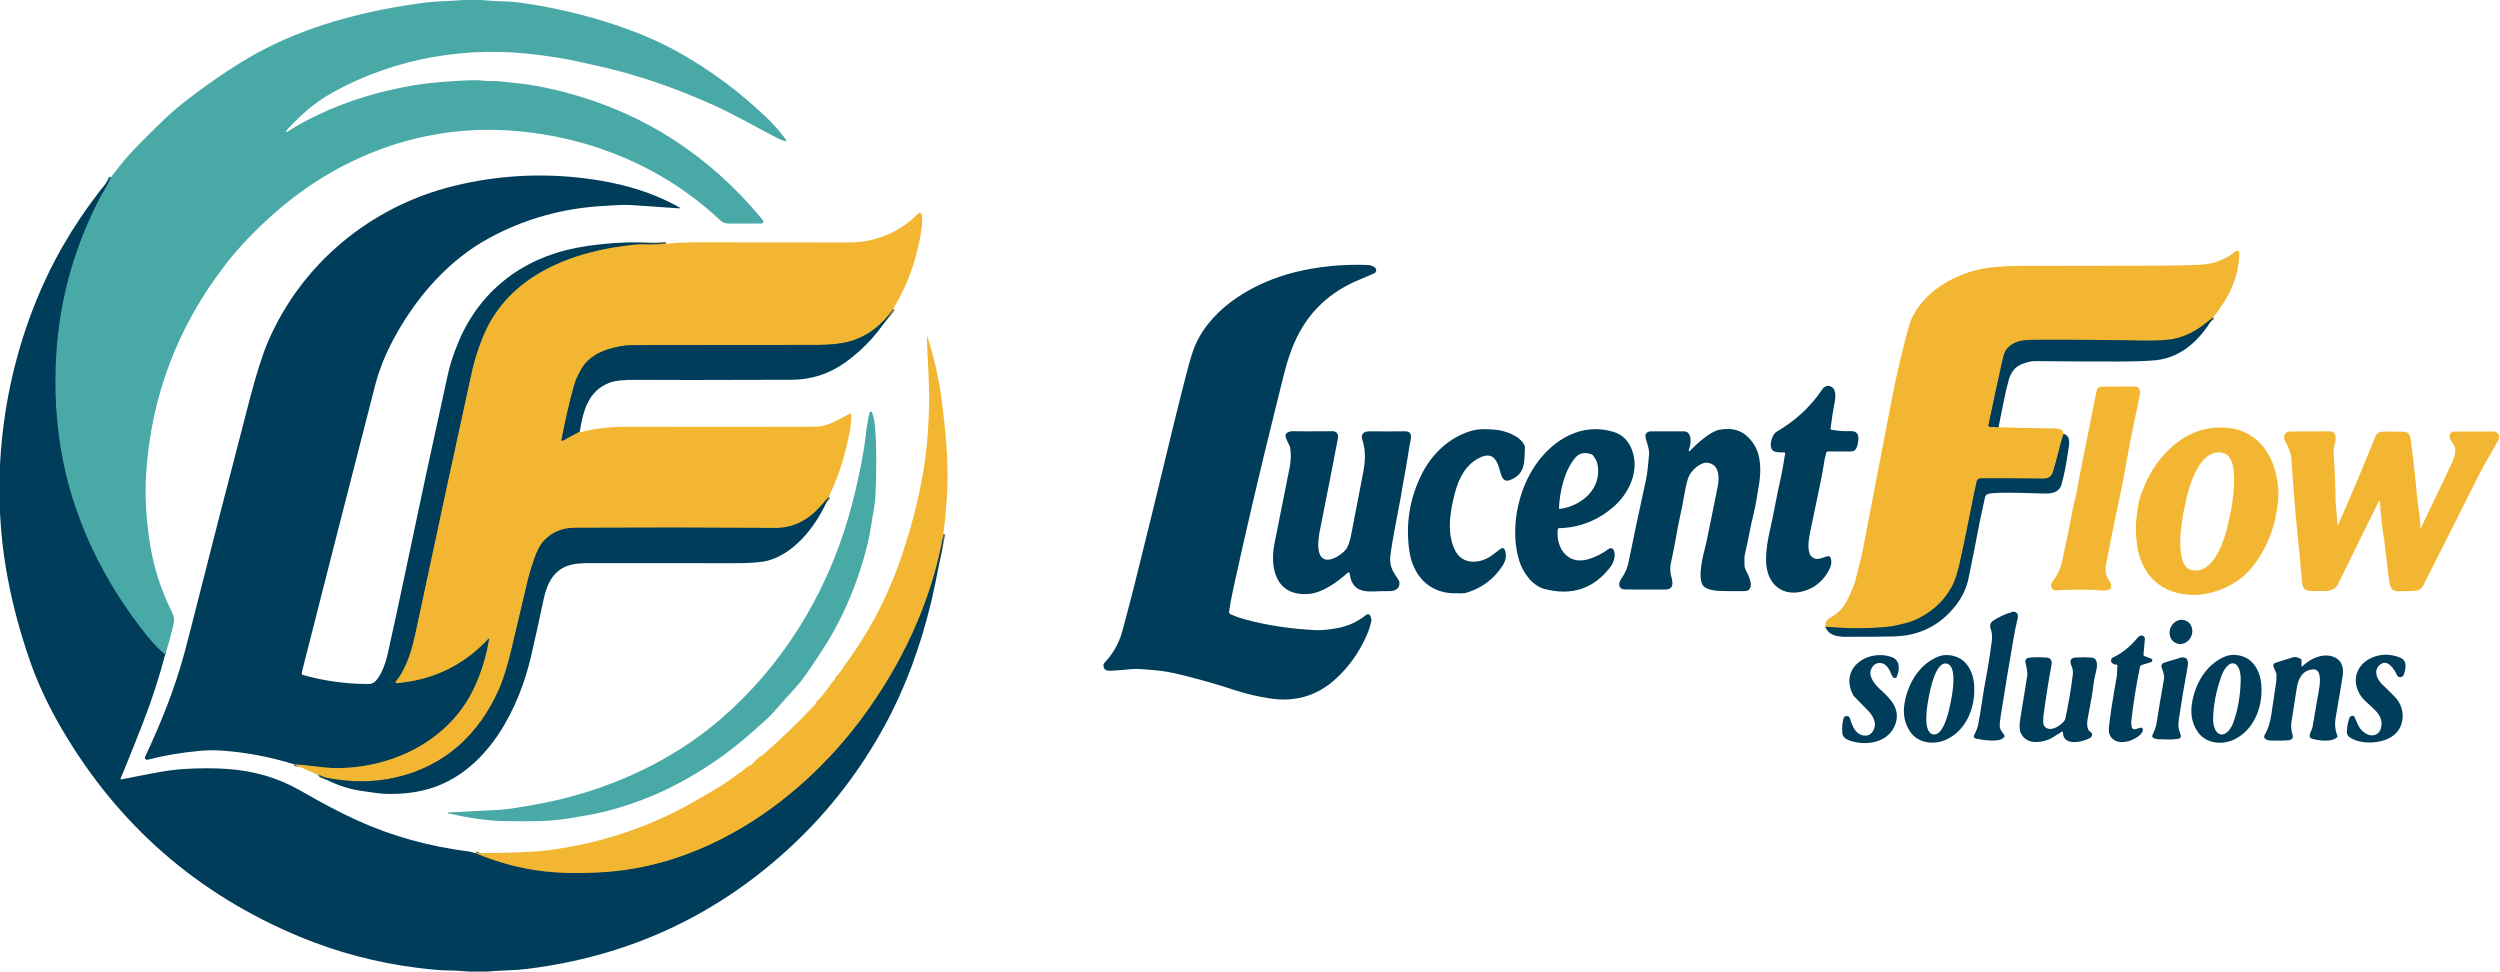 <?xml version="1.0" encoding="UTF-8"?>
<!-- Generated by Pixelmator Pro 3.6.17 -->
<svg width="1320" height="513" viewBox="0 0 1320 513" xmlns="http://www.w3.org/2000/svg">
    <g id="Group">
        <path id="Path" fill="none" stroke="#247381" stroke-width="2" d="M 87.21 345.58 C 84.157 343.173 81.013 339.963 77.78 335.95 C 54.45 306.97 38.07 273.24 32.09 236.98 C 28.997 218.22 28.387 199.127 30.26 179.7 C 32.84 152.94 40.543 127.437 53.37 103.19 C 53.377 103.177 54.28 101.623 56.08 98.53 C 57 96.957 57.81 95.323 58.51 93.63"/>
        <path id="path1" fill="none" stroke="#797a47" stroke-width="2" d="M 251.17 450.48 C 263.01 455.447 275.033 458.63 287.24 460.03 C 296.753 461.117 307.607 461.237 319.8 460.39 C 373.73 456.63 422.26 422.79 454.14 380.4 C 475.92 351.44 491.79 317.86 498.1 281.98"/>
        <path id="path2" fill="none" stroke="#797a47" stroke-width="2" d="M 351.74 128.68 C 349.06 129.02 346.34 129.16 343.58 129.1 C 339.667 129.007 336.95 129.033 335.43 129.18 C 302.89 132.36 268.4 144.98 255.07 177.79 C 252.45 184.237 250.497 190.383 249.21 196.23 C 241.75 230.137 231.967 275.46 219.86 332.2 C 217.79 341.92 215.26 352.11 208.98 359.92 C 208.861 360.072 208.843 360.281 208.934 360.451 C 209.025 360.622 209.207 360.723 209.4 360.71 C 228.827 358.997 245.007 351.133 257.94 337.12 C 258.001 337.045 258.105 337.024 258.192 337.069 C 258.279 337.113 258.327 337.213 258.31 337.31 C 256.783 346.69 254.033 355.533 250.06 363.84 C 236.72 391.68 206.04 406.06 176.24 405.57 C 174.227 405.537 170.74 405.21 165.78 404.59 C 162.367 404.163 158.883 403.823 155.33 403.57"/>
        <path id="path3" fill="none" stroke="#797a47" stroke-width="2" d="M 471.6 163.11 C 465.633 171.843 458 177.55 448.7 180.23 C 443.65 181.69 436.88 182.13 431.5 182.13 C 397.5 182.15 368.11 182.173 343.33 182.2 C 336.023 182.207 331.64 182.297 330.18 182.47 C 321.08 183.56 311.74 186.87 307.21 194.46 C 305.217 197.8 303.877 200.717 303.19 203.21 C 300.597 212.577 298.363 222.267 296.49 232.28 C 296.458 232.427 296.516 232.578 296.637 232.667 C 296.758 232.755 296.92 232.764 297.05 232.69 L 306.11 227.81"/>
        <path id="path4" fill="none" stroke="#797a47" stroke-width="2" d="M 437.61 262.34 C 436.077 264.073 434.593 265.763 433.16 267.41 C 427.1 274.36 418.93 278.81 409.75 278.76 C 372.41 278.527 336.92 278.503 303.28 278.69 C 296.727 278.73 291.327 281.04 287.08 285.62 C 285.213 287.633 283.51 290.89 281.97 295.39 C 280.47 299.797 279.403 303.34 278.77 306.02 C 276.25 316.727 273.323 329.093 269.99 343.12 C 267.91 351.873 265.79 358.7 263.63 363.6 C 252.94 387.86 234.8 404.71 208.47 410.62 C 197.317 413.127 185.413 413.173 172.76 410.76 C 171.94 410.607 170.613 410.137 168.78 409.35"/>
        <path id="path5" fill="none" stroke="#9db06c" stroke-width="2" d="M 168.78 409.35 C 168.52 409.017 168.187 408.937 167.78 409.11"/>
        <path id="path6" fill="none" stroke="#247381" stroke-width="2" d="M 168.75 409.77 C 168.81 409.563 168.82 409.423 168.78 409.35"/>
        <path id="path7" fill="none" stroke="#797a47" stroke-width="2" d="M 1168.54 167.56 C 1167.227 168.58 1165.93 169.603 1164.65 170.63 C 1159.423 174.843 1153.937 177.587 1148.19 178.86 C 1144.51 179.673 1138.36 179.997 1129.74 179.83 C 1111.76 179.477 1093.67 179.34 1075.47 179.42 C 1069.48 179.45 1064.38 179.31 1059.92 183.87 C 1057.98 185.85 1057.49 189.72 1056.57 193.56 C 1055.983 196.027 1053.767 206.323 1049.92 224.45 C 1049.869 224.685 1049.926 224.931 1050.075 225.121 C 1050.224 225.31 1050.449 225.423 1050.69 225.43 L 1055.23 225.54"/>
        <path id="path8" fill="none" stroke="#797a47" stroke-width="2" d="M 1089.5 229.17 C 1087.37 235.79 1086 242.82 1083.96 249.21 C 1083.193 251.59 1081.463 252.763 1078.77 252.73 C 1067.817 252.577 1056.83 252.517 1045.81 252.55 C 1044.813 252.551 1043.945 253.237 1043.71 254.21 C 1043.123 256.643 1041.917 262.477 1040.09 271.71 C 1038.143 281.55 1036.343 290.16 1034.69 297.54 C 1033.457 303.02 1032.067 307.143 1030.52 309.91 C 1026.02 317.97 1019.293 323.907 1010.34 327.72 C 1007.81 328.8 1004.38 329.46 1001.64 330.13 C 999.527 330.643 997.293 330.99 994.94 331.17 C 984.687 331.957 974.363 331.873 963.97 330.92"/>
    </g>
    <path id="path9" fill="#48a9a6" stroke="none" d="M 87.21 345.58 C 84.157 343.173 81.013 339.963 77.78 335.95 C 54.45 306.97 38.07 273.24 32.09 236.98 C 28.997 218.22 28.387 199.127 30.26 179.7 C 32.84 152.94 40.543 127.437 53.37 103.19 C 53.377 103.177 54.28 101.623 56.08 98.53 C 57 96.957 57.81 95.323 58.51 93.63 C 60.157 91.497 61.85 89.337 63.59 87.15 C 69.7 79.48 76.92 72.67 84.35 65.35 C 88.857 60.91 93.097 57.147 97.07 54.06 C 113.257 41.5 127.78 31.953 140.64 25.42 C 165.98 12.54 195.41 5.11 224.53 1.37 C 231 0.54 237.21 0.67 244.74 0 C 251.58 -0.62 259.01 0.67 265.44 0.72 C 268.833 0.747 272.853 1.11 277.5 1.81 C 293.98 4.303 309.707 8.063 324.68 13.09 C 336.46 17.05 347.69 21.63 358.47 27.7 C 375.483 37.28 390.973 48.81 404.94 62.29 C 409.04 66.25 412.427 70.143 415.1 73.97 C 415.203 74.113 415.201 74.306 415.095 74.448 C 414.989 74.591 414.802 74.652 414.63 74.6 C 413.15 74.133 412.063 73.727 411.37 73.38 C 401.99 68.65 388.47 60.82 377.67 55.92 C 356.543 46.333 335.977 39.323 315.97 34.89 C 310.243 33.623 306.703 32.83 305.35 32.51 C 299.08 31.03 290.62 29.85 284.51 29.03 C 247.08 23.99 208.75 30.49 175.91 48.69 C 166.08 54.13 158.83 60.6 151.31 68.81 C 151.183 68.95 151.117 69.147 151.11 69.4 C 151.103 69.51 151.159 69.615 151.254 69.67 C 151.35 69.725 151.468 69.721 151.56 69.66 C 172.36 56.33 197.94 48.03 222.41 44.44 C 227.817 43.647 235.65 42.987 245.91 42.46 C 249.643 42.273 252.367 42.29 254.08 42.51 C 257.59 42.97 261.46 42.62 264.96 43.06 C 271.49 43.88 277.4 44.2 284.33 45.55 C 332.223 54.837 371.72 78.42 402.82 116.3 C 403.074 116.614 403.125 117.045 402.952 117.41 C 402.78 117.774 402.413 118.007 402.01 118.01 L 384.45 118.01 C 382.897 118.01 381.401 117.412 380.27 116.34 C 349.32 87.04 308.29 70.86 265.99 68.75 C 221.95 66.54 179.46 82.41 145.78 111.79 C 135.173 121.043 126.293 130.3 119.14 139.56 C 93.627 172.567 79.623 209.62 77.13 250.72 C 76.477 261.507 77.087 273.157 78.96 285.67 C 80.94 298.917 84.823 311.287 90.61 322.78 C 92.74 327.01 91.77 328.95 90.79 333.05 C 89.863 336.97 88.67 341.147 87.21 345.58 Z"/>
    <path id="path10" fill="#003d5b" stroke="none" d="M 351.74 128.68 C 349.06 129.02 346.34 129.16 343.58 129.1 C 339.667 129.007 336.95 129.033 335.43 129.18 C 302.89 132.36 268.4 144.98 255.07 177.79 C 252.45 184.237 250.497 190.383 249.21 196.23 C 241.75 230.137 231.967 275.46 219.86 332.2 C 217.79 341.92 215.26 352.11 208.98 359.92 C 208.861 360.072 208.843 360.281 208.934 360.451 C 209.025 360.622 209.207 360.723 209.4 360.71 C 228.827 358.997 245.007 351.133 257.94 337.12 C 258.001 337.045 258.105 337.024 258.192 337.069 C 258.279 337.113 258.327 337.213 258.31 337.31 C 256.783 346.69 254.033 355.533 250.06 363.84 C 236.72 391.68 206.04 406.06 176.24 405.57 C 174.227 405.537 170.74 405.21 165.78 404.59 C 162.367 404.163 158.883 403.823 155.33 403.57 C 142.49 399.57 129.467 397.133 116.26 396.26 C 112.9 396.033 109.15 396.113 105.01 396.5 C 95.697 397.353 86.663 398.9 77.91 401.14 C 77.493 401.247 77.052 401.104 76.777 400.772 C 76.503 400.44 76.446 399.979 76.63 399.59 C 85.01 381.66 92.28 363.72 97.52 344.26 C 98.867 339.253 101.15 330.373 104.37 317.62 C 110.603 292.907 119.73 257.433 131.75 211.2 C 135.277 197.62 138.5 187.423 141.42 180.61 C 159.17 139.24 195.69 108.86 239.93 98.1 C 262.61 92.58 285.58 91.267 308.84 94.16 C 326.46 96.35 343.69 100.9 359.05 109.7 C 359.116 109.744 359.146 109.826 359.123 109.902 C 359.1 109.978 359.029 110.03 358.95 110.03 C 348.69 109.303 340.177 108.72 333.41 108.28 C 328.7 107.98 324.52 108.42 318.76 108.73 C 296.993 109.93 276.813 115.597 258.22 125.73 C 237.39 137.08 220.91 155.54 209.03 176.79 C 203.97 185.83 200.31 194.74 198.05 203.52 C 183.09 261.733 170.27 311.917 159.59 354.07 C 159.41 354.783 159.31 355.31 159.29 355.65 C 159.268 355.975 159.477 356.271 159.79 356.36 C 171.177 359.54 182.747 361.14 194.5 361.16 C 196.2 361.167 197.56 360.56 198.58 359.34 C 201.56 355.78 203.59 350.2 204.65 345.46 C 207.81 331.387 211.133 316.007 214.62 299.32 C 221.453 266.647 228.767 232.633 236.56 197.28 C 237.607 192.533 239.37 187.137 241.85 181.09 C 253.06 153.73 275.7 136.39 304.29 130.87 C 312.303 129.323 321.013 128.37 330.42 128.01 C 337.07 127.76 344.58 128.58 351.74 128.68 Z"/>
    <path id="path11" fill="#003d5b" stroke="none" d="M 58.51 93.63 C 57.81 95.323 57 96.957 56.08 98.53 C 54.28 101.623 53.377 103.177 53.37 103.19 C 40.543 127.437 32.84 152.94 30.26 179.7 C 28.387 199.127 28.997 218.22 32.09 236.98 C 38.07 273.24 54.45 306.97 77.78 335.95 C 81.013 339.963 84.157 343.173 87.21 345.58 C 84.01 357.867 79.95 370.287 75.03 382.84 C 70.757 393.747 66.96 403.187 63.64 411.16 C 63.601 411.251 63.617 411.356 63.682 411.433 C 63.746 411.51 63.849 411.547 63.95 411.53 C 66.363 411.023 71.853 409.957 80.42 408.33 C 87.067 407.063 92.61 406.297 97.05 406.03 C 105.417 405.53 113.08 405.523 120.04 406.01 C 134.3 407.01 147.163 410.823 158.63 417.45 C 169.963 423.997 179.883 429.203 188.39 433.07 C 206.983 441.517 226.757 447.023 247.71 449.59 C 247.843 449.61 247.974 449.637 248.1 449.67 L 251.17 450.48 C 263.01 455.447 275.033 458.63 287.24 460.03 C 296.753 461.117 307.607 461.237 319.8 460.39 C 373.73 456.63 422.26 422.79 454.14 380.4 C 475.92 351.44 491.79 317.86 498.1 281.98 C 498.107 285.033 497.82 288.043 497.24 291.01 C 494.753 303.783 492.87 312.823 491.59 318.13 C 486.06 341.05 478.11 363.05 467.08 383.22 C 454.227 406.74 438.277 427.497 419.23 445.49 C 379.397 483.11 332.04 505.187 277.16 511.72 C 271.29 512.42 262.86 512.41 256.51 513.05 C 250.65 513.63 243.47 512.41 237.49 512.42 C 233.53 512.427 227.71 511.943 220.03 510.97 C 198.623 508.237 178.127 502.817 158.54 494.71 C 104.187 472.203 62.183 435.537 32.53 384.71 C 25.53 372.717 19.98 360.857 15.88 349.13 C 10.88 334.843 7.003 320.547 4.25 306.24 C -5.67 254.67 0.9 200.34 21.69 152.71 C 30.75 131.95 43.023 112.257 58.51 93.63 Z"/>
    <path id="path12" fill="#f2b632" stroke="none" d="M 471.6 163.11 C 465.633 171.843 458 177.55 448.7 180.23 C 443.65 181.69 436.88 182.13 431.5 182.13 C 397.5 182.15 368.11 182.173 343.33 182.2 C 336.023 182.207 331.64 182.297 330.18 182.47 C 321.08 183.56 311.74 186.87 307.21 194.46 C 305.217 197.8 303.877 200.717 303.19 203.21 C 300.597 212.577 298.363 222.267 296.49 232.28 C 296.458 232.427 296.516 232.578 296.637 232.667 C 296.758 232.755 296.92 232.764 297.05 232.69 L 306.11 227.81 C 306.137 227.91 306.263 228.003 306.49 228.09 C 306.659 228.161 306.845 228.175 307.02 228.13 C 313.953 226.277 321.477 225.353 329.59 225.36 C 386.957 225.407 420.427 225.393 430 225.32 C 437.61 225.27 442.03 221.72 448.54 218.48 C 448.755 218.376 449.009 218.391 449.211 218.519 C 449.412 218.648 449.533 218.871 449.53 219.11 C 449.42 225.04 448.41 229.7 446.75 236.57 C 444.583 245.51 441.537 254.1 437.61 262.34 C 436.077 264.073 434.593 265.763 433.16 267.41 C 427.1 274.36 418.93 278.81 409.75 278.76 C 372.41 278.527 336.92 278.503 303.28 278.69 C 296.727 278.73 291.327 281.04 287.08 285.62 C 285.213 287.633 283.51 290.89 281.97 295.39 C 280.47 299.797 279.403 303.34 278.77 306.02 C 276.25 316.727 273.323 329.093 269.99 343.12 C 267.91 351.873 265.79 358.7 263.63 363.6 C 252.94 387.86 234.8 404.71 208.47 410.62 C 197.317 413.127 185.413 413.173 172.76 410.76 C 171.94 410.607 170.613 410.137 168.78 409.35 C 168.52 409.017 168.187 408.937 167.78 409.11 L 155.33 403.57 C 158.883 403.823 162.367 404.163 165.78 404.59 C 170.74 405.21 174.227 405.537 176.24 405.57 C 206.04 406.06 236.72 391.68 250.06 363.84 C 254.033 355.533 256.783 346.69 258.31 337.31 C 258.327 337.213 258.279 337.113 258.192 337.069 C 258.105 337.024 258.001 337.045 257.94 337.12 C 245.007 351.133 228.827 358.997 209.4 360.71 C 209.207 360.723 209.025 360.622 208.934 360.451 C 208.843 360.281 208.861 360.072 208.98 359.92 C 215.26 352.11 217.79 341.92 219.86 332.2 C 231.967 275.46 241.75 230.137 249.21 196.23 C 250.497 190.383 252.45 184.237 255.07 177.79 C 268.4 144.98 302.89 132.36 335.43 129.18 C 336.95 129.033 339.667 129.007 343.58 129.1 C 346.34 129.16 349.06 129.02 351.74 128.68 C 357.447 128.193 362.033 127.95 365.5 127.95 C 392.073 127.983 419.49 128.007 447.75 128.02 C 462.317 128.027 474.717 122.903 484.95 112.65 C 485.207 112.387 485.59 112.292 485.942 112.404 C 486.293 112.515 486.555 112.815 486.62 113.18 C 486.98 115.253 487.023 117.35 486.75 119.47 C 484.663 135.35 479.613 149.897 471.6 163.11 Z"/>
    <path id="path13" fill="#f2b632" stroke="none" d="M 1168.54 167.56 C 1167.227 168.58 1165.93 169.603 1164.65 170.63 C 1159.423 174.843 1153.937 177.587 1148.19 178.86 C 1144.51 179.673 1138.36 179.997 1129.74 179.83 C 1111.76 179.477 1093.67 179.34 1075.47 179.42 C 1069.48 179.45 1064.38 179.31 1059.92 183.87 C 1057.98 185.85 1057.49 189.72 1056.57 193.56 C 1055.983 196.027 1053.767 206.323 1049.92 224.45 C 1049.869 224.685 1049.926 224.931 1050.075 225.121 C 1050.224 225.31 1050.449 225.423 1050.69 225.43 L 1055.23 225.54 C 1064.137 225.927 1073.02 226.127 1081.88 226.14 C 1083.433 226.14 1084.973 226.213 1086.5 226.36 C 1088.407 226.547 1089.407 227.483 1089.5 229.17 C 1087.37 235.79 1086 242.82 1083.96 249.21 C 1083.193 251.59 1081.463 252.763 1078.77 252.73 C 1067.817 252.577 1056.83 252.517 1045.81 252.55 C 1044.813 252.551 1043.945 253.237 1043.71 254.21 C 1043.123 256.643 1041.917 262.477 1040.09 271.71 C 1038.143 281.55 1036.343 290.16 1034.69 297.54 C 1033.457 303.02 1032.067 307.143 1030.52 309.91 C 1026.02 317.97 1019.293 323.907 1010.34 327.72 C 1007.81 328.8 1004.38 329.46 1001.64 330.13 C 999.527 330.643 997.293 330.99 994.94 331.17 C 984.687 331.957 974.363 331.873 963.97 330.92 C 963.677 329.807 963.85 328.76 964.49 327.78 C 964.937 327.08 965.777 326.393 967.01 325.72 C 970.397 323.853 973.053 321.103 974.98 317.47 C 977.25 313.19 979.27 308.67 980.24 304.13 C 981.15 299.91 982.47 295.99 983.33 291.53 C 993.377 239.243 998.587 212.143 998.96 210.23 C 1000.087 204.47 1001.403 198.36 1002.91 191.9 C 1005.123 182.4 1006.897 175.513 1008.23 171.24 C 1011.15 161.93 1019.26 153.78 1027.91 148.91 C 1036.157 144.27 1044.567 141.647 1053.14 141.04 C 1055 140.913 1056.86 140.773 1058.72 140.62 C 1060.44 140.48 1062.3 140.407 1064.3 140.4 C 1089.48 140.32 1114.213 140.28 1138.5 140.28 C 1146.233 140.28 1153.893 140.113 1161.48 139.78 C 1168.72 139.467 1175.067 137.083 1180.52 132.63 C 1180.811 132.392 1181.201 132.313 1181.564 132.419 C 1181.927 132.524 1182.217 132.801 1182.34 133.16 C 1182.393 133.32 1182.403 133.797 1182.37 134.59 C 1181.82 147.24 1176.45 157.85 1168.54 167.56 Z"/>
    <path id="path14" fill="#003d5b" stroke="none" d="M 723.6 325.34 L 724.11 327.01 C 724.143 327.102 724.149 327.205 724.13 327.31 C 723.77 329.75 722.887 332.56 721.48 335.74 C 717.567 344.593 712.15 352.173 705.23 358.48 C 695.483 367.353 683.99 370.793 670.75 368.8 C 664.55 367.86 658.54 366.55 651.84 364.35 C 642.2 361.183 632.407 358.403 622.46 356.01 C 618.213 354.983 614.243 354.297 610.55 353.95 C 604.017 353.323 599.997 353.08 598.49 353.22 C 591.203 353.887 586.903 354.197 585.59 354.15 C 583.59 354.083 582.593 353.067 582.6 351.1 C 582.6 350.734 582.74 350.383 582.99 350.12 C 587.54 345.35 590.77 340 592.63 333.09 C 595.937 320.777 598.027 312.807 598.9 309.18 C 602.31 295.09 605.37 283.32 608.27 271.27 C 617.783 231.71 623.803 207.21 626.33 197.77 C 627.46 193.54 629.09 186.71 631.29 181.81 C 640.35 161.6 663.05 148.81 683.96 143.66 C 695.967 140.7 708.647 139.447 722 139.9 C 723.62 139.953 724.953 140.42 726 141.3 C 726.48 141.707 726.715 142.334 726.619 142.957 C 726.523 143.579 726.111 144.106 725.53 144.35 C 721.51 146.023 718.2 147.44 715.6 148.6 C 702.413 154.487 692.51 163.583 685.89 175.89 C 682.34 182.47 679.75 190.16 677.76 198.27 C 676.327 204.077 674.797 210.253 673.17 216.8 C 664.977 249.8 657.617 281.293 651.09 311.28 C 650.043 316.113 649.333 319.993 648.96 322.92 C 648.887 323.515 649.206 324.088 649.75 324.34 C 652.297 325.487 655.237 326.497 658.57 327.37 C 669.877 330.343 682.103 332.13 695.25 332.73 C 697.477 332.83 700.827 332.52 705.3 331.8 C 711.26 330.84 716.62 328.46 721.38 324.66 C 721.742 324.367 722.226 324.273 722.671 324.41 C 723.116 324.546 723.464 324.895 723.6 325.34 Z"/>
    <path id="path15" fill="#003d5b" stroke="none" d="M 471.6 163.11 C 465 174.61 456.58 184.02 446.34 191.34 C 437.82 197.427 428.367 200.487 417.98 200.52 C 374.667 200.66 347.26 200.673 335.76 200.56 C 329.307 200.493 324.69 200.99 321.91 202.05 C 310.59 206.38 308 216.62 306.11 227.81 L 297.05 232.69 C 296.92 232.764 296.758 232.755 296.637 232.667 C 296.516 232.578 296.458 232.427 296.49 232.28 C 298.363 222.267 300.597 212.577 303.19 203.21 C 303.877 200.717 305.217 197.8 307.21 194.46 C 311.74 186.87 321.08 183.56 330.18 182.47 C 331.64 182.297 336.023 182.207 343.33 182.2 C 368.11 182.173 397.5 182.15 431.5 182.13 C 436.88 182.13 443.65 181.69 448.7 180.23 C 458 177.55 465.633 171.843 471.6 163.11 Z"/>
    <path id="path16" fill="#003d5b" stroke="none" d="M 1168.54 167.56 C 1162.14 178.91 1152.07 188.68 1138.56 190.16 C 1134.273 190.633 1127.503 190.873 1118.25 190.88 C 1103.87 190.893 1089.37 190.823 1074.75 190.67 C 1072.497 190.643 1070.003 191.213 1067.27 192.38 C 1063.917 193.813 1061.68 196.627 1060.56 200.82 C 1059.613 204.367 1058.943 207.16 1058.55 209.2 C 1057.503 214.58 1056.397 220.027 1055.23 225.54 L 1050.69 225.43 C 1050.449 225.423 1050.224 225.31 1050.075 225.121 C 1049.926 224.931 1049.869 224.685 1049.92 224.45 C 1053.767 206.323 1055.983 196.027 1056.57 193.56 C 1057.49 189.72 1057.98 185.85 1059.92 183.87 C 1064.38 179.31 1069.48 179.45 1075.47 179.42 C 1093.67 179.34 1111.76 179.477 1129.74 179.83 C 1138.36 179.997 1144.51 179.673 1148.19 178.86 C 1153.937 177.587 1159.423 174.843 1164.65 170.63 C 1165.93 169.603 1167.227 168.58 1168.54 167.56 Z"/>
    <path id="path17" fill="#f2b632" stroke="none" d="M 498.1 281.98 C 491.79 317.86 475.92 351.44 454.14 380.4 C 422.26 422.79 373.73 456.63 319.8 460.39 C 307.607 461.237 296.753 461.117 287.24 460.03 C 275.033 458.63 263.01 455.447 251.17 450.48 C 269.65 450.387 282.503 449.86 289.73 448.9 C 318.49 445.087 344.97 436.023 369.17 421.71 C 373.75 418.997 376.6 417.323 377.72 416.69 C 382.507 413.957 388.58 409.707 395.94 403.94 C 395.975 403.913 396.02 403.901 396.063 403.909 C 396.106 403.917 396.141 403.943 396.16 403.98 C 396.22 404.1 396.327 404.123 396.48 404.05 C 396.507 404.037 396.53 404.02 396.55 404 C 398.09 402.43 400.53 399.66 401.83 399.22 C 402.094 399.134 402.336 398.995 402.54 398.81 C 411.893 390.69 421.163 381.767 430.35 372.04 C 430.538 371.846 430.654 371.596 430.68 371.33 C 430.68 371.297 430.677 371.26 430.67 371.22 C 430.645 371.103 430.683 370.982 430.77 370.9 C 433.51 368.22 436.27 364.807 439.05 360.66 C 439.63 359.78 440.91 359.04 441.1 357.98 C 441.152 357.662 441.306 357.367 441.54 357.14 C 442.46 356.247 443.157 355.453 443.63 354.76 C 443.983 354.24 446.283 350.927 450.53 344.82 C 461.197 329.487 469.733 312.337 476.14 293.37 C 483.013 273.037 487.4 253.8 489.3 235.66 C 489.853 230.327 490.263 223.383 490.53 214.83 C 490.89 203.37 489.71 189.56 489.34 177.75 C 489.338 177.672 489.393 177.603 489.47 177.588 C 489.546 177.574 489.623 177.617 489.65 177.69 C 493.277 188.957 495.837 200.437 497.33 212.13 C 499.223 226.923 500.223 239.213 500.33 249 C 500.43 258.487 499.687 269.48 498.1 281.98 Z"/>
    <path id="path18" fill="#003d5b" stroke="none" d="M 967.05 226.91 C 970.95 227.557 974.117 227.797 976.55 227.63 C 979.897 227.397 981.46 228.84 981.24 231.96 C 981.1 233.893 980.737 235.467 980.15 236.68 C 979.65 237.725 978.595 238.39 977.44 238.39 L 965.21 238.39 C 964.751 238.389 964.348 238.702 964.23 239.15 C 963.677 241.25 963.337 242.767 963.21 243.7 C 962.38 249.9 960.09 259.97 956.18 278.94 C 955.35 283 954.02 288.72 955.56 292.58 C 955.672 292.877 955.842 293.152 956.06 293.39 C 959.06 296.65 961.63 294.47 965.02 293.69 C 965.729 293.526 966.444 293.953 966.64 294.66 C 967.14 296.493 967.023 298.203 966.29 299.79 C 963.637 305.51 959.61 309.407 954.21 311.48 C 943.88 315.46 934.7 310.98 932.82 299.77 C 931.99 294.85 932.8 287.54 934.2 281.52 C 936.29 272.51 937.95 262.35 940.41 251.55 C 941.003 248.957 941.717 244.927 942.55 239.46 C 942.573 239.315 942.534 239.166 942.442 239.053 C 942.35 238.94 942.214 238.873 942.07 238.87 C 938.76 238.74 934.99 239.44 934.96 234.78 C 934.95 232.98 935.98 229.11 938.13 227.88 C 947.983 222.207 956.063 214.68 962.37 205.3 C 962.522 205.068 962.711 204.859 962.93 204.68 C 964.63 203.26 966.347 203.407 968.08 205.12 C 968.303 205.343 968.468 205.614 968.56 205.91 C 969.12 207.643 969.213 209.52 968.84 211.54 C 967.807 217.02 967.04 221.917 966.54 226.23 C 966.499 226.554 966.723 226.853 967.05 226.91 Z"/>
    <path id="path19" fill="#f2b632" stroke="none" d="M 1107.32 205.52 C 1107.651 204.676 1108.47 204.124 1109.38 204.13 C 1114.373 204.177 1120.16 204.15 1126.74 204.05 C 1130.31 203.99 1130.17 206.95 1129.6 209.64 C 1126.44 224.487 1124.313 235.093 1123.22 241.46 C 1121.947 248.893 1120.65 255.677 1119.33 261.81 C 1116.737 273.863 1114.277 286.013 1111.95 298.26 C 1111.35 301.44 1111.86 304.093 1113.48 306.22 C 1114.86 308.02 1115.57 310.88 1113.05 311.55 C 1110.4 312.25 1107.63 311.46 1104.62 311.4 C 1097.647 311.26 1091.26 311.357 1085.46 311.69 C 1084.6 311.737 1083.937 311.393 1083.47 310.66 C 1082.53 309.17 1082.98 307.92 1084.11 306.5 C 1086.41 303.613 1087.993 300.153 1088.86 296.12 C 1091.227 285.147 1092.94 276.793 1094 271.06 C 1094.68 267.36 1095.33 264.38 1095.95 262.12 C 1096.96 258.48 1097.23 255.07 1098.23 250.14 C 1102.857 227.153 1105.603 213.437 1106.47 208.99 C 1106.81 207.243 1107.093 206.087 1107.32 205.52 Z"/>
    <path id="path20" fill="#48a9a6" stroke="none" d="M 236.46 429.44 C 236.344 429.429 236.259 429.326 236.27 429.21 C 236.281 429.094 236.384 429.009 236.5 429.02 C 239.12 428.92 247.91 428.453 262.87 427.62 C 269.34 427.26 273.26 426.43 281.3 425.05 C 317.23 418.89 352.7 403.63 380.31 379.85 C 412.73 351.93 435.66 314.91 447.71 273.98 C 450.583 264.22 453.04 253.903 455.08 243.03 C 456.007 238.09 456.663 233.883 457.05 230.41 C 457.563 225.843 458.243 221.67 459.09 217.89 C 459.158 217.571 459.432 217.337 459.758 217.32 C 460.084 217.304 460.38 217.509 460.48 217.82 C 461.307 220.307 461.83 222.887 462.05 225.56 C 462.797 234.613 462.873 246.36 462.28 260.8 C 462.01 267.39 460.51 273.27 459.59 279.68 C 459.29 281.733 458.787 284.233 458.08 287.18 C 453.51 306.15 445.71 325.26 435.02 341.96 C 431.433 347.567 428.357 352.18 425.79 355.8 C 423.33 359.267 420.42 362.8 417.06 366.4 C 414.64 368.993 412.46 371.423 410.52 373.69 C 407.78 376.883 405.503 379.217 403.69 380.69 C 403.397 380.93 401.6 382.54 398.3 385.52 C 384.353 398.127 369.04 408.48 352.36 416.58 C 342.08 421.573 331.027 425.563 319.2 428.55 C 313.07 430.09 304.37 431.45 299.11 432.3 C 288.77 433.99 276.17 433.64 267.17 433.54 C 255.94 433.42 246.53 431.57 236.46 429.44 Z"/>
    <path id="path21" fill="#f2b632" stroke="none" d="M 1176.42 225.91 C 1188.59 227.08 1197.36 235.61 1200.84 247.11 C 1202.787 253.557 1203.427 259.67 1202.76 265.45 C 1201.18 279.03 1196.51 290.527 1188.75 299.94 C 1181.16 309.14 1167.45 315.14 1155.02 313.99 C 1139.63 312.57 1130.3 302.33 1128.35 287.6 C 1127.643 282.287 1127.533 277.753 1128.02 274 C 1128.68 268.94 1128.82 265.87 1130.17 261.86 C 1134.003 250.493 1140 241.45 1148.16 234.73 C 1156.513 227.85 1165.933 224.91 1176.42 225.91 Z M 1153.61 267.14 C 1152.04 273.56 1147.59 298.72 1157.03 300.96 C 1169.56 303.95 1175.41 282.65 1177.06 273.61 C 1177.073 273.557 1177.123 273.353 1177.21 273 C 1178.78 266.57 1183.23 241.42 1173.79 239.17 C 1161.26 236.18 1155.41 257.48 1153.76 266.52 C 1153.747 266.573 1153.697 266.78 1153.61 267.14 Z"/>
    <path id="path22" fill="#003d5b" stroke="none" d="M 891.63 237.8 C 891.582 237.942 891.638 238.1 891.763 238.179 C 891.889 238.259 892.05 238.238 892.15 238.13 C 895.9 234.28 903.02 227.9 907.47 227 C 915.52 225.37 921.52 227.65 926.02 234.54 C 929.93 240.54 929.88 248.75 928.81 255.53 C 927.63 263.003 926.733 267.95 926.12 270.37 C 924.08 278.49 923.33 284.12 921.23 293 C 921.037 293.82 920.997 295.703 921.11 298.65 C 921.13 299.212 921.252 299.768 921.47 300.29 C 922.66 303.11 926.23 308.79 923.34 311.47 C 922.887 311.897 921.947 312.113 920.52 312.12 C 913.34 312.147 908.837 312.097 907.01 311.97 C 904.27 311.79 902.04 311.2 900.32 310.2 C 895.82 307.58 898.74 295.16 899.96 290.48 C 900.653 287.813 901.343 284.707 902.03 281.16 C 902.87 276.82 904.487 268.873 906.88 257.32 C 907.86 252.57 908.09 245.17 901.58 244.34 C 897.93 243.88 893.21 248.24 891.82 251.28 C 890.987 253.12 890.203 256.177 889.47 260.45 C 887.83 270.05 885.96 276.86 884.64 285.31 C 884.42 286.703 883.61 290.76 882.21 297.48 C 881.717 299.867 881.793 302.197 882.44 304.47 C 883.48 308.14 883.68 311.29 879.01 311.29 C 866.903 311.31 859.787 311.287 857.66 311.22 C 854.65 311.12 854.33 308.17 855.77 305.99 C 857.75 303 859.05 300.86 859.87 296.81 C 862.483 283.977 865.533 269.567 869.02 253.58 C 869.98 249.21 870.21 244.82 870.71 240.02 C 870.877 238.487 870.36 235.893 869.16 232.24 C 868.32 229.67 868.81 228.17 871.33 227.76 C 871.61 227.72 877.587 227.713 889.26 227.74 C 890.399 227.74 891.441 228.387 891.95 229.41 C 893.16 231.85 892.58 235.17 891.63 237.8 Z"/>
    <path id="path23" fill="#003d5b" stroke="none" d="M 794.53 290.28 C 795.557 293.047 795.197 295.793 793.45 298.52 C 788.857 305.693 782.46 310.513 774.26 312.98 C 773.233 313.287 770.837 313.373 767.07 313.24 C 754.21 312.78 745.9 303.56 744.1 290.72 C 742.127 276.607 744.29 263.213 750.59 250.54 C 756.18 239.28 765.85 230.26 778.11 227.15 C 780.543 226.53 784.413 226.447 789.72 226.9 C 794.45 227.29 802.82 230.2 804.96 235.19 C 805.105 235.546 805.173 235.928 805.16 236.31 C 804.86 244.17 805.31 249.49 798.64 252.88 C 794.35 255.06 793.21 253.18 792.09 248.99 C 790.63 243.57 788.69 238.41 781.82 241.42 C 774.33 244.71 770.36 252.15 768.32 259.79 C 765.57 270.1 763.74 281.69 768.32 290.7 C 772.3 298.55 781.87 297.68 787.88 293.12 C 788.047 292.993 789.567 291.843 792.44 289.67 C 792.779 289.41 793.223 289.327 793.635 289.448 C 794.047 289.568 794.379 289.877 794.53 290.28 Z"/>
    <path id="path24" fill="#003d5b" stroke="none" d="M 822.55 279.34 C 821.3 288.91 827.46 298.32 838.2 295.38 C 842.113 294.307 845.853 292.443 849.42 289.79 C 850.174 289.228 851.182 289.299 851.69 289.95 C 853.54 292.31 852.13 296.9 850.54 299.03 C 841.767 310.763 830.107 314.753 815.56 311 C 809.2 309.36 804.15 302.46 802.22 296.29 C 797.07 279.87 801.28 258.87 811.16 244.92 C 820.47 231.79 835.33 223.07 851.79 227.97 C 856.49 229.37 859.787 232.567 861.68 237.56 C 865.72 248.16 860.49 260.05 852.26 267.33 C 843.86 274.743 834.127 278.597 823.06 278.89 C 822.8 278.897 822.584 279.087 822.55 279.34 Z M 840.37 239.9 C 836.683 238.553 833.753 239.21 831.58 241.87 C 825.93 248.8 823.57 259.36 823.13 268.41 C 823.126 268.501 823.163 268.59 823.231 268.651 C 823.298 268.713 823.389 268.742 823.48 268.73 C 835.02 267.3 846.1 257.89 843.47 245.08 C 843.197 243.767 842.437 242.247 841.19 240.52 C 840.989 240.234 840.702 240.017 840.37 239.9 Z"/>
    <path id="path25" fill="#003d5b" stroke="none" d="M 706.37 229.56 C 706.537 230.127 706.503 231.023 706.27 232.25 C 703.703 245.73 700.63 261.403 697.05 279.27 C 696.55 281.77 695.4 287.59 696.47 291.59 C 698.62 299.63 707.95 293.46 710.66 290.09 C 711.76 288.723 712.69 286.093 713.45 282.2 C 715.63 271.007 717.367 262.01 718.66 255.21 C 720.24 246.96 721.97 240.38 719.27 232.05 C 718.743 230.437 719.097 229.19 720.33 228.31 C 720.903 227.897 722.22 227.703 724.28 227.73 C 729.067 227.803 734.877 227.8 741.71 227.72 C 744.43 227.693 745.483 229.11 744.87 231.97 C 744.45 233.923 743.923 236.993 743.29 241.18 C 742.04 249.45 740.71 255.27 739.65 262.25 C 739.543 262.943 738.567 268.103 736.72 277.73 C 735.527 283.917 734.66 289.087 734.12 293.24 C 733.627 297.013 734.517 300.507 736.79 303.72 C 738.157 305.647 738.867 306.887 738.92 307.44 C 739.28 311.11 736.13 312.26 733 312.11 C 724.49 311.69 714.19 315.39 712.57 302.64 C 712.544 302.448 712.414 302.286 712.233 302.217 C 712.052 302.148 711.847 302.184 711.7 302.31 C 705.89 307.51 698.14 313.1 690.84 313.62 C 673.7 314.85 670.19 300.02 673.02 286.5 C 674.113 281.26 676.757 268.007 680.95 246.74 C 681.623 243.313 681.717 239.91 681.23 236.53 C 681.177 236.133 681.059 235.744 680.88 235.38 C 679.973 233.567 679.317 232.133 678.91 231.08 C 678.54 230.103 678.8 229.056 679.54 228.54 C 680.42 227.927 681.493 227.637 682.76 227.67 C 685.667 227.757 692.7 227.76 703.86 227.68 C 705.022 227.668 706.05 228.438 706.37 229.56 Z"/>
    <path id="path26" fill="#f2b632" stroke="none" d="M 1256.61 264.62 C 1256.605 264.502 1256.522 264.403 1256.407 264.377 C 1256.292 264.351 1256.175 264.406 1256.12 264.51 C 1249.52 277.69 1242.34 292.273 1234.58 308.26 C 1233.17 311.16 1230.59 312.1 1227.34 312.07 C 1224.24 312.037 1221.88 312.027 1220.26 312.04 C 1216.11 312.07 1215.64 309.75 1215.35 306.18 C 1214.69 298.08 1213.973 290.393 1213.2 283.12 C 1211.52 267.19 1210.9 255.93 1209.76 241.5 C 1209.593 239.427 1208.433 236.36 1206.28 232.3 C 1206.109 231.971 1206.013 231.609 1206 231.24 C 1205.933 228.973 1207.097 227.83 1209.49 227.81 C 1210.49 227.803 1217.243 227.777 1229.75 227.73 C 1233.66 227.71 1233.55 230.93 1232.81 234.12 C 1232.29 236.347 1232.083 238.227 1232.19 239.76 C 1232.717 247.24 1233.047 255.22 1233.18 263.7 C 1233.26 268.4 1234.01 272.19 1234.15 276.85 C 1234.15 276.974 1234.237 277.081 1234.359 277.105 C 1234.481 277.129 1234.602 277.064 1234.65 276.95 C 1242.143 259.843 1248.613 244.447 1254.06 230.76 C 1254.9 228.63 1256.45 227.91 1258.77 227.9 C 1264.65 227.873 1268.153 227.893 1269.28 227.96 C 1271.313 228.067 1272.493 229.323 1272.82 231.73 C 1274.153 241.73 1275.27 251.76 1276.17 261.82 C 1276.68 267.55 1277.96 272.82 1277.92 278.41 C 1277.926 278.512 1277.998 278.598 1278.098 278.621 C 1278.197 278.644 1278.3 278.599 1278.35 278.51 C 1283.31 268.25 1288.763 256.817 1294.71 244.21 C 1296.197 241.05 1296.697 238.32 1296.21 236.02 C 1296.177 235.874 1296.119 235.736 1296.04 235.61 L 1294.02 232.46 C 1293.842 232.189 1293.716 231.884 1293.65 231.56 C 1293.437 230.547 1293.37 229.887 1293.45 229.58 C 1293.727 228.554 1294.663 227.844 1295.73 227.85 C 1302.057 227.883 1309.01 227.883 1316.59 227.85 C 1317.837 227.844 1318.957 228.595 1319.41 229.74 C 1319.73 230.56 1319.547 231.603 1318.86 232.87 C 1315.78 238.52 1312.08 244.43 1308.65 251.22 C 1298.17 271.96 1288.577 291.007 1279.87 308.36 C 1278.43 311.21 1277.23 311.89 1274.07 312 C 1269.723 312.16 1266.98 312.223 1265.84 312.19 C 1263.653 312.117 1262.323 310.863 1261.85 308.43 C 1260.28 300.33 1260.06 292.67 1258.73 284.38 C 1257.603 277.327 1256.897 270.74 1256.61 264.62 Z"/>
    <path id="path27" fill="#003d5b" stroke="none" d="M 963.97 330.92 C 974.363 331.873 984.687 331.957 994.94 331.17 C 997.293 330.99 999.527 330.643 1001.64 330.13 C 1004.38 329.46 1007.81 328.8 1010.34 327.72 C 1019.293 323.907 1026.02 317.97 1030.52 309.91 C 1032.067 307.143 1033.457 303.02 1034.69 297.54 C 1036.343 290.16 1038.143 281.55 1040.09 271.71 C 1041.917 262.477 1043.123 256.643 1043.71 254.21 C 1043.945 253.237 1044.813 252.551 1045.81 252.55 C 1056.83 252.517 1067.817 252.577 1078.77 252.73 C 1081.463 252.763 1083.193 251.59 1083.96 249.21 C 1086 242.82 1087.37 235.79 1089.5 229.17 C 1093.91 229.95 1092.34 235.69 1091.92 238.6 C 1090.973 245.213 1089.82 250.99 1088.46 255.93 C 1087.36 259.93 1083.06 260.73 1079.72 260.6 C 1069.913 260.22 1061.84 260.09 1055.5 260.21 C 1053.213 260.25 1051.313 260.443 1049.8 260.79 C 1048.93 260.992 1048.26 261.689 1048.09 262.57 C 1047.12 267.51 1046.11 271.26 1045.22 275.94 C 1043.033 287.393 1041.087 297.207 1039.38 305.38 C 1038.287 310.607 1036.013 315.407 1032.56 319.78 C 1024.327 330.233 1013.56 335.647 1000.26 336.02 C 994.713 336.18 986.053 336.25 974.28 336.23 C 970.21 336.22 965.06 335.38 963.97 330.92 Z"/>
    <path id="path28" fill="#003d5b" stroke="none" d="M 437.61 262.34 C 431.95 276.18 420.52 291.89 405.44 296.02 C 402.153 296.92 396.327 297.367 387.96 297.36 C 342.66 297.347 317.257 297.333 311.75 297.32 C 307.11 297.313 303.613 297.623 301.26 298.25 C 292.58 300.57 288.86 307.73 287.07 316.29 C 285.483 323.91 283.317 333.75 280.57 345.81 C 274.21 373.76 258.1 405.66 229.03 415.71 C 221.53 418.303 213.027 419.45 203.52 419.15 C 201.053 419.07 196.403 418.487 189.57 417.4 C 182.823 416.32 175.883 413.777 168.75 409.77 C 168.81 409.563 168.82 409.423 168.78 409.35 C 170.613 410.137 171.94 410.607 172.76 410.76 C 185.413 413.173 197.317 413.127 208.47 410.62 C 234.8 404.71 252.94 387.86 263.63 363.6 C 265.79 358.7 267.91 351.873 269.99 343.12 C 273.323 329.093 276.25 316.727 278.77 306.02 C 279.403 303.34 280.47 299.797 281.97 295.39 C 283.51 290.89 285.213 287.633 287.08 285.62 C 291.327 281.04 296.727 278.73 303.28 278.69 C 336.92 278.503 372.41 278.527 409.75 278.76 C 418.93 278.81 427.1 274.36 433.16 267.41 C 434.593 265.763 436.077 264.073 437.61 262.34 Z"/>
    <path id="path29" fill="#003d5b" stroke="none" d="M 1057.77 389.49 C 1055.89 392.16 1046.09 390.69 1042.96 389.88 C 1042.649 389.798 1042.39 389.582 1042.255 389.29 C 1042.119 388.998 1042.121 388.66 1042.26 388.37 C 1043.43 385.92 1044.14 384.48 1044.59 382.08 C 1046.12 374 1046.99 366.4 1048.34 359.37 C 1049.613 352.757 1050.73 345.717 1051.69 338.25 C 1051.99 335.93 1051.76 333.753 1051 331.72 C 1050.477 330.3 1050.983 328.705 1052.23 327.84 C 1055.117 325.853 1058.593 324.26 1062.66 323.06 C 1063.247 322.889 1063.879 322.974 1064.402 323.293 C 1064.925 323.613 1065.291 324.138 1065.41 324.74 C 1065.503 325.213 1065.47 325.803 1065.31 326.51 C 1064.503 329.95 1063.873 332.97 1063.42 335.57 C 1061.513 346.397 1059.193 360.353 1056.46 377.44 C 1056.007 380.28 1055.81 382.357 1055.87 383.67 C 1055.896 384.248 1056.061 384.814 1056.35 385.32 C 1056.797 386.08 1057.413 386.993 1058.2 388.06 C 1058.46 388.42 1058.483 388.843 1058.27 389.33 C 1058.25 389.377 1058.173 389.39 1058.04 389.37 C 1057.938 389.351 1057.832 389.398 1057.77 389.49 Z"/>
    <path id="path30" fill="#003d5b" stroke="none" d="M 1148.911 339.583 C 1145.922 338.259 1144.675 334.529 1146.128 331.252 C 1147.58 327.975 1151.18 326.392 1154.169 327.716 C 1157.159 329.041 1158.405 332.771 1156.952 336.048 C 1155.5 339.325 1151.9 340.908 1148.911 339.583 Z"/>
    <path id="path31" fill="#003d5b" stroke="none" d="M 1117.53 350.95 C 1116.443 350.957 1115.597 350.587 1114.99 349.84 C 1114.656 349.422 1114.533 348.874 1114.656 348.351 C 1114.778 347.829 1115.134 347.39 1115.62 347.16 C 1120.427 344.907 1124.733 341.457 1128.54 336.81 C 1129.293 335.883 1130.153 335.48 1131.12 335.6 C 1131.974 335.71 1132.583 336.515 1132.5 337.42 C 1132.147 341.067 1131.903 343.823 1131.77 345.69 C 1131.752 346.007 1131.938 346.298 1132.23 346.41 L 1135.8 347.76 C 1136.197 347.906 1136.456 348.289 1136.442 348.712 C 1136.428 349.134 1136.145 349.5 1135.74 349.62 L 1130.8 351.14 C 1130.344 351.276 1130.002 351.653 1129.91 352.12 C 1127.863 362.027 1126.327 371.653 1125.3 381 C 1125.233 381.56 1125.31 382.49 1125.53 383.79 C 1125.603 384.23 1125.862 384.618 1126.241 384.854 C 1126.62 385.089 1127.083 385.15 1127.51 385.02 L 1130.09 384.22 C 1130.402 384.127 1130.739 384.183 1131.003 384.373 C 1131.268 384.563 1131.429 384.865 1131.44 385.19 C 1131.54 388.15 1126 390.82 1123.66 391.39 C 1120.667 392.11 1118.287 391.943 1116.52 390.89 C 1114.213 389.51 1113.203 387.3 1113.49 384.26 C 1113.963 379.153 1115.363 370.037 1117.69 356.91 C 1118 355.14 1117.72 352.7 1118.04 351.61 C 1118.088 351.454 1118.057 351.284 1117.956 351.153 C 1117.855 351.023 1117.697 350.947 1117.53 350.95 Z"/>
    <path id="path32" fill="#003d5b" stroke="none" d="M 974.75 378.09 C 975.533 377.846 976.368 378.272 976.63 379.05 C 978.07 383.26 979.39 387.45 983.73 388.3 C 985.817 388.7 987.443 388.087 988.61 386.46 C 991.32 382.66 989.59 378.96 986.8 375.69 C 986.353 375.17 983.77 372.523 979.05 367.75 C 978.778 367.472 978.552 367.158 978.38 366.82 C 971.05 352.64 986.26 342.53 998.68 346.9 C 1003.48 348.59 1003.07 353.5 1001.52 357.29 C 1001.387 357.612 1001.117 357.857 1000.783 357.958 C 1000.45 358.059 1000.089 358.004 999.8 357.81 C 999.44 357.563 999.097 357.043 998.77 356.25 C 997.58 353.38 995.98 350.29 992.88 350.07 C 990.513 349.91 988.827 351.14 987.82 353.76 C 986.55 357.04 989.82 361.33 992.4 363.68 C 997.91 368.67 1003.63 374.15 1000.79 382.26 C 997.68 391.16 987.67 393.69 979.21 391.74 C 976.44 391.1 972.98 390.16 972.75 387.06 C 972.517 383.88 972.767 381.187 973.5 378.98 C 973.62 378.622 973.903 378.346 974.26 378.24 L 974.75 378.09 Z"/>
    <path id="path33" fill="#003d5b" stroke="none" d="M 1175.05 346.56 C 1178.44 345.2 1182.91 345.66 1186.31 347.54 C 1190.92 350.1 1193.36 355.55 1193.9 360.74 C 1195.12 372.49 1190.48 385.32 1179.57 390.48 C 1173.36 393.42 1165 392.71 1160.69 386.81 C 1157.583 382.55 1156.453 377.523 1157.3 371.73 C 1158.84 361.23 1164.81 350.66 1175.05 346.56 Z M 1172.54 387.75 C 1175.58 388.3 1178.1 384.47 1179.1 381.74 C 1181.653 374.787 1182.987 367.037 1183.1 358.49 C 1183.13 356.05 1182.44 350.84 1179.39 350.29 C 1176.33 349.73 1173.85 354.36 1173.02 356.64 C 1170.1 364.68 1168.603 372.403 1168.53 379.81 C 1168.5 382.72 1169.51 387.2 1172.54 387.75 Z"/>
    <path id="path34" fill="#003d5b" stroke="none" d="M 1268.82 356.82 C 1268.42 357.344 1267.776 357.62 1267.121 357.548 C 1266.467 357.477 1265.897 357.068 1265.62 356.47 C 1264.08 353.13 1260.47 347.49 1256.39 351.17 C 1252.95 354.26 1255.18 358.98 1258.03 361.58 C 1259.237 362.68 1261.397 364.813 1264.51 367.98 C 1270.09 373.66 1270.11 383.25 1263.88 388.22 C 1258.1 392.83 1246.26 393.46 1240.37 389.08 C 1239.569 388.478 1239.113 387.526 1239.15 386.53 C 1239.27 383.483 1239.733 380.957 1240.54 378.95 C 1240.65 378.678 1240.847 378.453 1241.1 378.31 L 1241.47 378.09 C 1241.786 377.907 1242.166 377.869 1242.514 377.986 C 1242.861 378.102 1243.144 378.362 1243.29 378.7 C 1245.1 382.91 1245.66 385.23 1249.32 387.41 C 1252.33 389.21 1256.05 388.19 1257.07 384.77 C 1259.69 376.06 1249.17 372.54 1245.77 366.27 C 1241.13 357.71 1245.29 349.38 1254.27 346.53 C 1258.277 345.263 1262.513 345.447 1266.98 347.08 C 1270.47 348.35 1270.44 351.31 1269.79 354.36 C 1269.563 355.447 1269.24 356.267 1268.82 356.82 Z"/>
    <path id="path35" fill="#003d5b" stroke="none" d="M 1034.9 347.72 C 1039.47 350.35 1041.83 355.83 1042.3 361.02 C 1043.35 372.78 1038.54 385.53 1027.56 390.54 C 1021.31 393.39 1012.97 392.56 1008.75 386.6 C 1005.703 382.3 1004.643 377.26 1005.57 371.48 C 1007.26 361.01 1013.37 350.54 1023.66 346.58 C 1027.07 345.27 1031.53 345.8 1034.9 347.72 Z M 1018.42 367.94 C 1017.61 372.13 1014.91 386.63 1020.68 387.74 C 1026.44 388.84 1029.28 374.36 1030.08 370.18 C 1030.89 365.99 1033.59 351.48 1027.83 350.38 C 1022.06 349.28 1019.22 363.75 1018.42 367.94 Z"/>
    <path id="path36" fill="#003d5b" stroke="none" d="M 1215.21 351.72 C 1215.212 351.811 1215.268 351.893 1215.353 351.928 C 1215.437 351.962 1215.534 351.944 1215.6 351.88 C 1219.96 347.4 1228.2 343.9 1233.89 347.74 C 1236.55 349.533 1237.553 352.643 1236.9 357.07 C 1236.273 361.27 1235.06 368.497 1233.26 378.75 C 1232.633 382.337 1232.937 385.57 1234.17 388.45 C 1234.285 388.711 1234.229 389.016 1234.03 389.22 C 1231.22 392.08 1223.97 391.01 1220.59 390.02 C 1219.834 389.803 1219.359 389.057 1219.48 388.28 C 1219.607 387.447 1219.937 386.523 1220.47 385.51 C 1220.735 385.007 1220.917 384.46 1221.01 383.89 C 1221.423 381.297 1222.617 374.36 1224.59 363.08 C 1224.97 360.9 1225.89 353.3 1221.57 353.43 C 1215.97 353.59 1213.52 358.03 1212.71 363.21 C 1210.917 374.69 1210 380.537 1209.96 380.75 C 1209.52 382.917 1209.687 385.333 1210.46 388 C 1210.94 389.66 1210.243 390.617 1208.37 390.87 C 1207.217 391.023 1204.18 391.077 1199.26 391.03 C 1198.08 391.017 1197.06 390.757 1196.2 390.25 C 1195.497 389.837 1195.26 388.934 1195.67 388.23 C 1197.463 385.117 1198.653 381.53 1199.24 377.47 C 1199.787 373.643 1200.617 368.07 1201.73 360.75 C 1201.957 359.243 1202.04 357.72 1201.98 356.18 C 1201.973 355.896 1201.912 355.614 1201.8 355.35 L 1200.41 352.01 C 1200.247 351.612 1200.258 351.163 1200.441 350.775 C 1200.624 350.387 1200.961 350.095 1201.37 349.97 C 1205.683 348.657 1208.82 347.677 1210.78 347.03 C 1211.74 346.71 1213.07 346.983 1214.77 347.85 C 1215.04 347.991 1215.21 348.268 1215.21 348.57 L 1215.21 351.72 Z"/>
    <path id="path37" fill="#003d5b" stroke="none" d="M 1088.7 386.29 C 1084.9 388.73 1082.747 390.053 1082.24 390.26 C 1076.69 392.5 1069.78 392.98 1066.95 387.03 C 1066.21 385.49 1066.163 382.76 1066.81 378.84 C 1068.83 366.513 1070.017 359.2 1070.37 356.9 C 1070.45 356.395 1070.47 355.885 1070.43 355.38 C 1070.303 353.84 1069.993 352.053 1069.5 350.02 C 1069.113 348.407 1069.71 347.497 1071.29 347.29 C 1073.71 346.97 1076.717 346.93 1080.31 347.17 C 1082.67 347.33 1083.633 348.61 1083.2 351.01 C 1081.46 360.597 1080.03 369.677 1078.91 378.25 C 1078.89 378.423 1078.857 379.557 1078.81 381.65 C 1078.803 381.934 1078.854 382.213 1078.96 382.47 C 1081.06 387.62 1088.19 383.4 1090.13 380.34 C 1090.295 380.082 1090.411 379.801 1090.47 379.51 C 1092.137 371.843 1093.45 364.177 1094.41 356.51 C 1094.643 354.637 1094.44 353.023 1093.8 351.67 C 1092.72 349.4 1092.99 347.35 1095.74 347.18 C 1098.807 346.993 1101.653 346.997 1104.28 347.19 C 1107.66 347.43 1107.48 351.4 1106.86 353.88 C 1106.027 357.213 1105.52 359.76 1105.34 361.52 C 1104.973 365.053 1104.073 370.417 1102.64 377.61 C 1102.13 380.15 1101.11 384.78 1103.78 386.44 C 1104.316 386.772 1104.632 387.363 1104.614 388.001 C 1104.595 388.639 1104.245 389.23 1103.69 389.56 C 1099.81 391.89 1089.22 394.3 1089.22 386.58 C 1089.221 386.456 1089.154 386.342 1089.046 386.281 C 1088.938 386.221 1088.805 386.224 1088.7 386.29 Z"/>
    <path id="path38" fill="#003d5b" stroke="none" d="M 1151.44 388.2 C 1151.583 388.599 1151.537 389.042 1151.315 389.403 C 1151.094 389.764 1150.72 390.006 1150.3 390.06 C 1147.433 390.44 1145.097 390.55 1143.29 390.39 C 1141.13 390.2 1139.14 390.74 1136.95 389.61 C 1136.435 389.343 1136.219 388.718 1136.46 388.19 C 1137.56 385.8 1138.31 384.16 1138.69 381.67 C 1139.537 376.157 1140.86 368.283 1142.66 358.05 C 1142.687 357.904 1142.693 357.756 1142.68 357.61 C 1142.567 356.143 1142.153 354.51 1141.44 352.71 C 1140.867 351.257 1141.41 350.273 1143.07 349.76 C 1148.597 348.033 1151.5 347.153 1151.78 347.12 C 1155.92 346.71 1155.41 350.26 1154.91 352.94 C 1153.277 361.7 1151.813 370.457 1150.52 379.21 C 1149.93 383.27 1150.12 384.52 1151.44 388.2 Z"/>
    <path id="path39" fill="#48a9a6" stroke="none" d="M 168.78 409.35 C 168.82 409.423 168.81 409.563 168.75 409.77 C 168.343 409.583 168.02 409.363 167.78 409.11 C 168.187 408.937 168.52 409.017 168.78 409.35 Z"/>
</svg>
